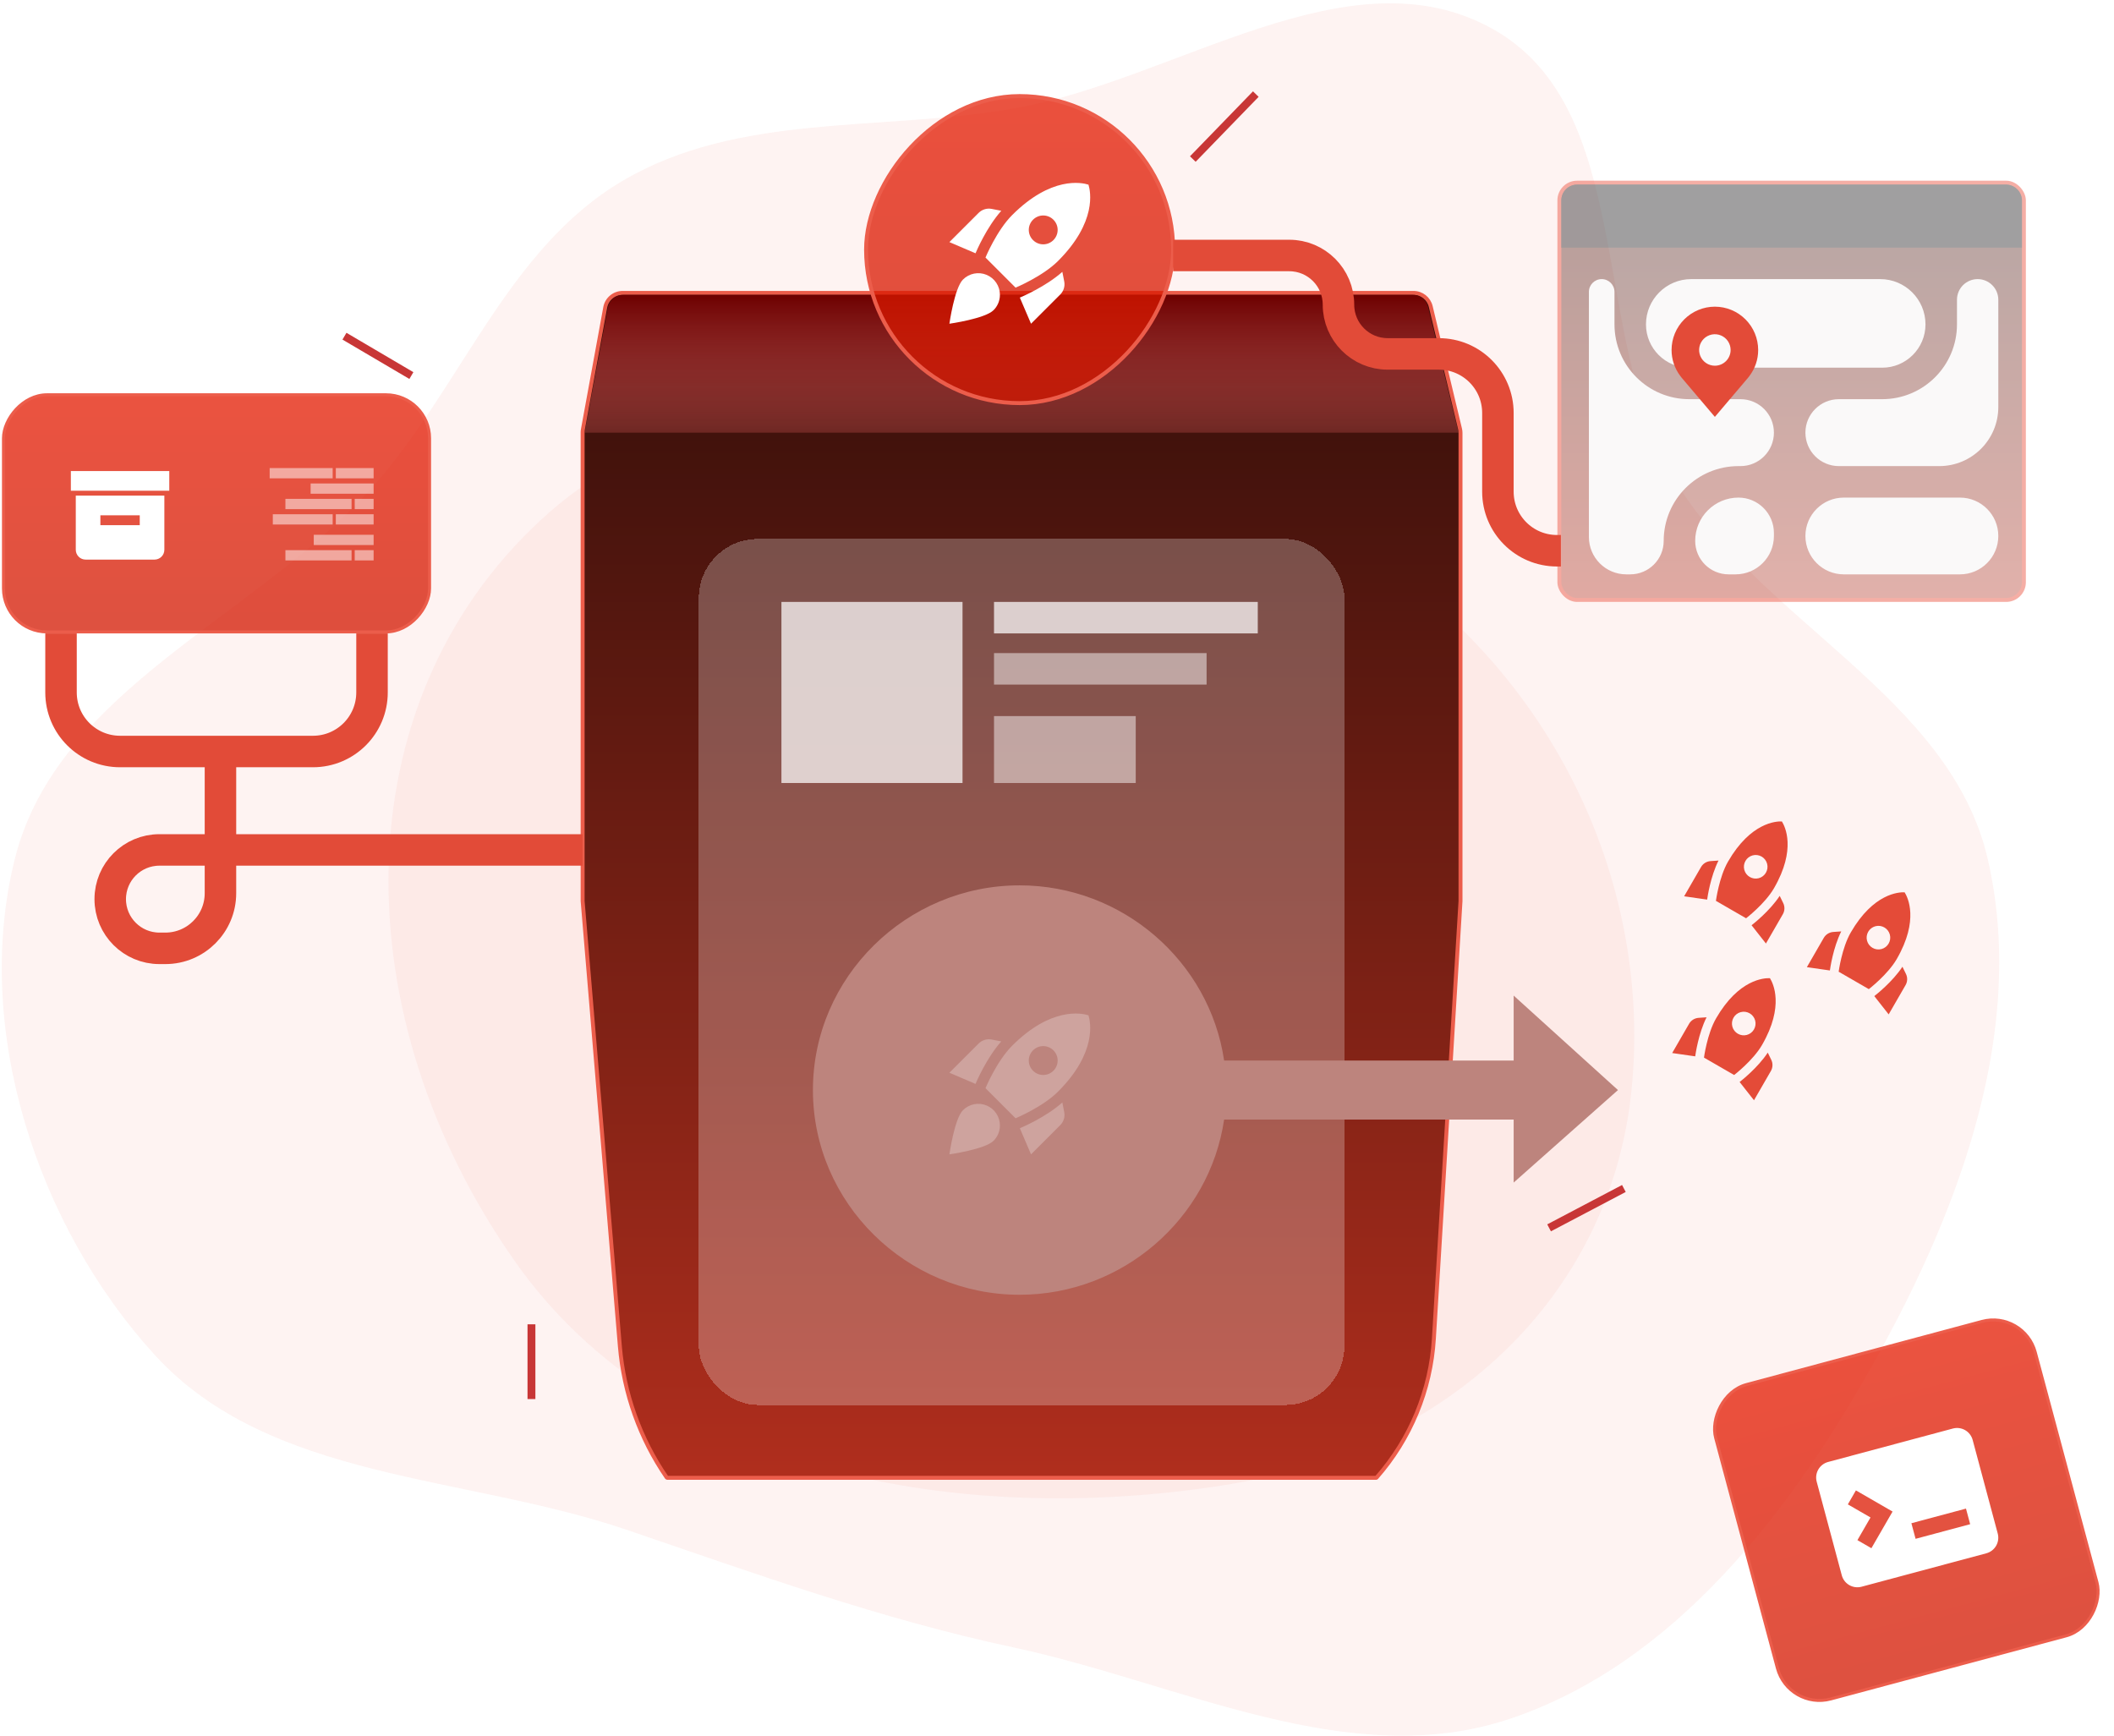 <svg width="537" height="441" viewBox="0 0 537 441" fill="none" xmlns="http://www.w3.org/2000/svg">
<g opacity="0.25">
<path fill-rule="evenodd" clip-rule="evenodd" d="M257.503 27.573C298.715 20.378 342.703 -13.063 379.205 7.376C415.576 27.741 403.741 85.611 425.091 121.412C446.877 157.944 495.326 176.727 504.912 218.167C514.823 261.011 498.106 306.306 476.755 344.751C455.22 383.53 425.655 422.45 383.611 436.59C342.662 450.362 299.75 427.526 257.503 418.491C223.402 411.198 192.124 399.823 159.114 388.579C118.091 374.604 68.479 376.183 39.283 344.155C9.38 311.35 -7.004 261.227 3.775 218.167C14.537 175.176 64.816 157.001 94.393 123.997C117.188 98.562 128.687 63.36 158.088 45.979C187.602 28.532 223.728 33.469 257.503 27.573Z" fill="#EF3F29" fill-opacity="0.25"/>
<path fill-rule="evenodd" clip-rule="evenodd" d="M334.295 132.932C391.039 162.576 419.987 220.779 414.468 276.604C409.216 329.725 367.35 368.54 310.125 377.395C244.836 387.498 169.279 375.131 130.861 320.489C87.25 258.459 86.535 178.971 137.55 131.937C185.828 87.428 268.115 98.359 334.295 132.932Z" fill="#EF3F29" fill-opacity="0.25"/>
</g>
<g clip-path="url(#clip0_402_2)">
<path d="M436.538 218.6C434.472 222.71 433.721 228.02 433.653 228.52L427.806 227.68L432.102 220.239C432.6 219.376 433.504 218.808 434.511 218.74L436.538 218.6ZM443.542 233.262C443.542 233.262 448.359 229.564 450.639 225.614C456.367 215.694 453.425 209.929 452.636 208.665C451.143 208.599 444.683 208.948 438.955 218.869C436.675 222.818 435.881 228.839 435.881 228.839L443.542 233.262ZM452.08 227.573C449.555 231.418 445.331 234.724 444.933 235.032L448.584 239.676L452.879 232.235C453.378 231.372 453.418 230.305 452.974 229.399L452.08 227.573ZM443.088 220.96C442.66 219.367 443.615 217.713 445.209 217.286C446.803 216.859 448.456 217.814 448.883 219.408C449.31 221.001 448.356 222.655 446.762 223.082C445.168 223.509 443.515 222.554 443.088 220.96Z" fill="#E44B38"/>
</g>
<g clip-path="url(#clip1_402_2)">
<path d="M467.715 236.6C465.649 240.71 464.898 246.02 464.83 246.52L458.983 245.68L463.278 238.239C463.777 237.376 464.681 236.808 465.687 236.74L467.715 236.6ZM474.719 251.262C474.719 251.262 479.536 247.564 481.816 243.614C487.544 233.694 484.602 227.929 483.813 226.665C482.32 226.599 475.86 226.948 470.132 236.869C467.852 240.818 467.058 246.839 467.058 246.839L474.719 251.262ZM483.257 245.573C480.731 249.418 476.508 252.724 476.109 253.032L479.761 257.676L484.056 250.235C484.555 249.372 484.595 248.305 484.15 247.399L483.257 245.573ZM474.264 238.96C473.837 237.367 474.792 235.713 476.386 235.286C477.98 234.859 479.633 235.814 480.06 237.408C480.487 239.001 479.532 240.655 477.939 241.082C476.345 241.509 474.692 240.554 474.264 238.96Z" fill="#E44B38"/>
</g>
<g clip-path="url(#clip2_402_2)">
<path d="M433.503 258.417C431.437 262.527 430.686 267.837 430.618 268.337L424.771 267.496L429.066 260.056C429.565 259.193 430.469 258.624 431.475 258.557L433.503 258.417ZM440.507 273.079C440.507 273.079 445.324 269.381 447.604 265.431C453.332 255.511 450.39 249.746 449.601 248.482C448.108 248.416 441.648 248.765 435.92 258.686C433.64 262.635 432.846 268.656 432.846 268.656L440.507 273.079ZM449.045 267.39C446.519 271.235 442.296 274.541 441.897 274.849L445.549 279.493L449.844 272.052C450.343 271.189 450.383 270.122 449.938 269.216L449.045 267.39ZM440.052 260.777C439.625 259.184 440.58 257.53 442.174 257.103C443.768 256.676 445.421 257.631 445.848 259.224C446.275 260.818 445.32 262.472 443.727 262.899C442.133 263.326 440.48 262.371 440.052 260.777Z" fill="#E44B38"/>
</g>
<path d="M349.655 375.369C349.637 375.39 349.612 375.401 349.585 375.401H169.513C169.449 375.401 169.388 375.37 169.352 375.317C162.56 365.428 158.461 353.94 157.461 341.985L148 228.88V155.401V109.855C148 109.583 148.025 109.312 148.074 109.045L153.741 78.091C154.133 75.954 155.995 74.401 158.168 74.401H359.056C361.137 74.401 362.947 75.829 363.432 77.853L370.876 108.944C370.958 109.287 371 109.639 371 109.992V155.401V228.886L364.239 340.025C363.443 353.101 358.311 365.538 349.655 375.369Z" fill="url(#paint0_linear_402_2)" stroke="#EC5D4B"/>
<path d="M154.393 78.171C154.745 76.276 156.398 74.901 158.326 74.901H358.855C360.701 74.901 362.307 76.164 362.742 77.957L370.5 109.901H148.5L154.393 78.171Z" fill="url(#paint1_linear_402_2)"/>
<g filter="url(#filter0_di_402_2)">
<rect x="177.5" y="130.901" width="164" height="220" rx="15" fill="white" fill-opacity="0.25" shape-rendering="crispEdges"/>
</g>
<path fill-rule="evenodd" clip-rule="evenodd" d="M259 224.901C230.281 224.901 206.5 248.183 206.5 276.901C206.5 305.62 230.281 328.901 259 328.901C285.172 328.901 307.243 309.566 310.952 284.401H384.5V300.401L411 276.901L384.5 252.901V269.401H310.952C307.243 244.236 285.172 224.901 259 224.901Z" fill="#BD847D"/>
<rect x="0.27" y="-0.467" width="84.037" height="82.669" rx="11.056" transform="matrix(0.966 -0.259 -0.259 -0.966 453.982 434.055)" fill="url(#paint2_linear_402_2)" fill-opacity="0.75" stroke="#EC5D4B" stroke-width="0.762"/>
<g clip-path="url(#clip3_402_2)">
<path d="M496.074 362.88L464.381 371.372C463.33 371.654 462.434 372.341 461.89 373.283C461.346 374.225 461.199 375.345 461.481 376.395L467.85 400.165C468.131 401.216 468.819 402.112 469.761 402.656C470.703 403.2 471.822 403.347 472.873 403.066L504.566 394.573C505.617 394.292 506.513 393.604 507.057 392.662C507.601 391.72 507.748 390.601 507.467 389.55L501.097 365.78C500.816 364.729 500.129 363.833 499.186 363.29C498.244 362.746 497.125 362.598 496.074 362.88ZM475.376 393.281L471.825 391.23L475.15 385.471L469.391 382.146L471.441 378.595L480.752 383.97L475.376 393.281ZM500.463 387.181L486.597 390.896L485.535 386.934L499.401 383.219L500.463 387.181Z" fill="white"/>
</g>
<rect x="0.381" y="-0.381" width="108.238" height="60.237" rx="11.056" transform="matrix(1 0 0 -1 0.5 160.139)" fill="url(#paint3_linear_402_2)" fill-opacity="0.75" stroke="#EC5D4B" stroke-width="0.762"/>
<path d="M18 119.651H43V124.651H18V119.651ZM39.25 125.901H19.25V139.651C19.25 140.314 19.513 140.95 19.982 141.419C20.451 141.888 21.087 142.151 21.75 142.151H39.25C39.913 142.151 40.549 141.888 41.018 141.419C41.487 140.95 41.75 140.314 41.75 139.651V125.901H39.25ZM35.5 133.401H25.5V130.901H35.5V133.401Z" fill="white"/>
<rect width="9.602" height="2.607" transform="matrix(-1 0 0 1 94.906 118.901)" fill="white" fill-opacity="0.5"/>
<rect width="16.004" height="2.607" transform="matrix(-1 0 0 1 94.906 122.811)" fill="white" fill-opacity="0.5"/>
<rect width="9.602" height="2.607" transform="matrix(-1 0 0 1 94.906 130.631)" fill="white" fill-opacity="0.5"/>
<rect width="15.204" height="2.607" transform="matrix(-1 0 0 1 94.906 135.844)" fill="white" fill-opacity="0.5"/>
<rect width="4.801" height="2.607" transform="matrix(-1 0 0 1 94.906 139.754)" fill="white" fill-opacity="0.5"/>
<rect width="16.804" height="2.607" transform="matrix(-1 0 0 1 89.304 139.754)" fill="white" fill-opacity="0.5"/>
<rect width="4.801" height="2.607" transform="matrix(-1 0 0 1 94.906 126.721)" fill="white" fill-opacity="0.5"/>
<rect width="16.804" height="2.607" transform="matrix(-1 0 0 1 89.304 126.721)" fill="white" fill-opacity="0.5"/>
<rect width="15.204" height="2.607" transform="matrix(-1 0 0 1 84.503 130.631)" fill="white" fill-opacity="0.5"/>
<rect width="16.004" height="2.607" transform="matrix(-1 0 0 1 84.503 118.901)" fill="white" fill-opacity="0.5"/>
<path d="M393.5 311.901L412.5 301.901" stroke="#C83636" stroke-width="2"/>
<path d="M303 40.401L319 23.901M87.5 85.401L104.5 95.401M135 336.401V355.401" stroke="#C83636" stroke-width="2"/>
<rect x="0.5" y="-0.5" width="78" height="78" rx="39" transform="matrix(1 0 0 -1 219.5 101.901)" fill="url(#paint4_linear_402_2)" fill-opacity="0.75" stroke="#EC5D4B"/>
<path d="M254.348 53.543C250.608 57.741 248.042 63.773 247.803 64.341L241.167 61.5L248.592 54.075C249.453 53.213 250.7 52.828 251.91 53.066L254.348 53.543ZM257.978 73.068C257.978 73.068 264.835 70.226 268.777 66.285C278.677 56.385 277.027 48.648 276.495 46.906C274.753 46.356 267.017 44.725 257.117 54.625C253.175 58.566 250.333 65.423 250.333 65.423L257.978 73.068ZM269.858 69.053C265.66 72.793 259.628 75.36 259.06 75.598L261.902 82.235L269.327 74.81C270.188 73.948 270.573 72.701 270.335 71.491L269.858 69.053ZM254 74.901C254 76.423 253.377 77.798 252.387 78.788C250.223 80.951 241.167 82.235 241.167 82.235C241.167 82.235 242.45 73.178 244.613 71.015C245.381 70.243 246.361 69.717 247.428 69.503C248.496 69.289 249.603 69.397 250.609 69.814C251.614 70.23 252.474 70.936 253.078 71.842C253.682 72.748 254.003 73.813 254 74.901ZM261.333 58.401C261.333 56.385 262.983 54.735 265 54.735C267.017 54.735 268.667 56.385 268.667 58.401C268.667 60.418 267.017 62.068 265 62.068C262.983 62.068 261.333 60.418 261.333 58.401Z" fill="white"/>
<g opacity="0.5">
<rect x="514.113" y="152.401" width="118" height="106" rx="4.5" transform="rotate(180 514.113 152.401)" fill="url(#paint5_linear_402_2)" fill-opacity="0.75" stroke="#EC5D4B"/>
<path d="M396.613 50.901C396.613 48.692 398.404 46.901 400.613 46.901H509.613C511.822 46.901 513.613 48.692 513.613 50.901V62.901H396.613V50.901Z" fill="#414042"/>
</g>
<g filter="url(#filter1_i_402_2)">
<path d="M254.348 263.543C250.608 267.741 248.042 273.773 247.803 274.341L241.167 271.5L248.592 264.075C249.453 263.213 250.7 262.828 251.91 263.066L254.348 263.543ZM257.978 283.068C257.978 283.068 264.835 280.226 268.777 276.285C278.677 266.385 277.027 258.648 276.495 256.906C274.753 256.356 267.017 254.725 257.117 264.625C253.175 268.566 250.333 275.423 250.333 275.423L257.978 283.068ZM269.858 279.053C265.66 282.793 259.628 285.36 259.06 285.598L261.902 292.235L269.327 284.81C270.188 283.948 270.573 282.701 270.335 281.491L269.858 279.053ZM254 284.901C254 286.423 253.377 287.798 252.387 288.788C250.223 290.951 241.167 292.235 241.167 292.235C241.167 292.235 242.45 283.178 244.613 281.015C245.381 280.243 246.361 279.717 247.428 279.503C248.496 279.289 249.603 279.397 250.609 279.814C251.614 280.23 252.474 280.936 253.078 281.842C253.682 282.748 254.003 283.813 254 284.901ZM261.333 268.401C261.333 266.385 262.983 264.735 265 264.735C267.017 264.735 268.667 266.385 268.667 268.401C268.667 270.418 267.017 272.068 265 272.068C262.983 272.068 261.333 270.418 261.333 268.401Z" fill="white" fill-opacity="0.25"/>
</g>
<rect x="198.5" y="152.901" width="46" height="46" fill="#FAF9F9" fill-opacity="0.75"/>
<rect x="252.5" y="152.901" width="67" height="8" fill="#FAF9F9" fill-opacity="0.75"/>
<rect x="252.5" y="165.901" width="54" height="8" fill="#FAF9F9" fill-opacity="0.5"/>
<rect x="252.5" y="181.901" width="36" height="17" fill="#FAF9F9" fill-opacity="0.5"/>
<path fill-rule="evenodd" clip-rule="evenodd" d="M406.863 70.901C408.658 70.901 410.113 72.356 410.113 74.151V82.401C410.113 92.895 418.619 101.401 429.113 101.401H442.113C446.807 101.401 450.613 105.207 450.613 109.901C450.613 114.596 446.807 118.401 442.113 118.401H441.613C431.119 118.401 422.613 126.908 422.613 137.401C422.613 142.096 418.807 145.901 414.113 145.901H413.113C407.866 145.901 403.613 141.648 403.613 136.401V74.151C403.613 72.356 405.068 70.901 406.863 70.901ZM429.613 70.901C423.262 70.901 418.113 76.05 418.113 82.401C418.113 88.477 423.038 93.401 429.113 93.401H454.613H478.113C484.188 93.401 489.113 88.477 489.113 82.401C489.113 76.05 483.964 70.901 477.613 70.901H429.613ZM502.363 70.901C499.463 70.901 497.113 73.252 497.113 76.151V82.401C497.113 92.895 488.606 101.401 478.113 101.401H467.113C462.418 101.401 458.613 105.207 458.613 109.901C458.613 114.596 462.418 118.401 467.113 118.401H492.613C500.897 118.401 507.613 111.686 507.613 103.401V76.151C507.613 73.252 505.262 70.901 502.363 70.901ZM507.613 136.151C507.613 130.767 503.248 126.401 497.863 126.401H468.363C462.978 126.401 458.613 130.767 458.613 136.151C458.613 141.536 462.978 145.901 468.363 145.901H497.863C503.248 145.901 507.613 141.536 507.613 136.151ZM440.863 145.901C446.248 145.901 450.613 141.536 450.613 136.151V135.401C450.613 130.431 446.583 126.401 441.613 126.401C435.538 126.401 430.613 131.326 430.613 137.401C430.613 142.096 434.418 145.901 439.113 145.901H440.863Z" fill="#FAF9F9"/>
<path d="M435.613 77.901C432.696 77.905 429.901 79.065 427.838 81.127C425.776 83.189 424.616 85.985 424.613 88.901C424.609 91.285 425.388 93.603 426.829 95.501C426.829 95.501 427.129 95.896 427.178 95.953L435.613 105.901L444.052 95.948C444.096 95.895 444.397 95.501 444.397 95.501L444.398 95.498C445.838 93.601 446.616 91.284 446.613 88.901C446.609 85.985 445.449 83.189 443.387 81.127C441.325 79.065 438.529 77.905 435.613 77.901ZM435.613 92.901C434.822 92.901 434.048 92.667 433.391 92.227C432.733 91.788 432.22 91.163 431.917 90.432C431.615 89.701 431.535 88.897 431.69 88.121C431.844 87.345 432.225 86.632 432.784 86.073C433.344 85.513 434.057 85.133 434.832 84.978C435.608 84.824 436.413 84.903 437.144 85.206C437.874 85.509 438.499 86.021 438.939 86.679C439.378 87.337 439.613 88.11 439.613 88.901C439.611 89.962 439.19 90.978 438.44 91.728C437.69 92.478 436.673 92.9 435.613 92.901Z" fill="#E34B38"/>
<path d="M15.5 160.901V175.901C15.5 184.186 22.216 190.901 30.5 190.901H56M56 190.901V215.901M56 190.901H79.5C87.784 190.901 94.5 184.186 94.5 175.901V160.901M56 215.901V226.901C56 234.633 49.732 240.901 42 240.901H40.5C33.596 240.901 28 235.305 28 228.401V228.401C28 221.498 33.596 215.901 40.5 215.901H56ZM56 215.901H148" stroke="#E24B38" stroke-width="8"/>
<path d="M298 64.901H327.5C334.404 64.901 340 70.498 340 77.401V77.401C340 84.305 345.596 89.901 352.5 89.901H365.5C373.784 89.901 380.5 96.617 380.5 104.901V124.901C380.5 133.186 387.216 139.901 395.5 139.901H396.5" stroke="#E24B38" stroke-width="8"/>
<defs>
<filter id="filter0_di_402_2" x="173.5" y="130.901" width="172" height="228" filterUnits="userSpaceOnUse" color-interpolation-filters="sRGB">
<feFlood flood-opacity="0" result="BackgroundImageFix"/>
<feColorMatrix in="SourceAlpha" type="matrix" values="0 0 0 0 0 0 0 0 0 0 0 0 0 0 0 0 0 0 127 0" result="hardAlpha"/>
<feOffset dy="4"/>
<feGaussianBlur stdDeviation="2"/>
<feComposite in2="hardAlpha" operator="out"/>
<feColorMatrix type="matrix" values="0 0 0 0 0 0 0 0 0 0 0 0 0 0 0 0 0 0 0.25 0"/>
<feBlend mode="normal" in2="BackgroundImageFix" result="effect1_dropShadow_402_2"/>
<feBlend mode="normal" in="SourceGraphic" in2="effect1_dropShadow_402_2" result="shape"/>
<feColorMatrix in="SourceAlpha" type="matrix" values="0 0 0 0 0 0 0 0 0 0 0 0 0 0 0 0 0 0 127 0" result="hardAlpha"/>
<feOffset dy="2"/>
<feComposite in2="hardAlpha" operator="arithmetic" k2="-1" k3="1"/>
<feColorMatrix type="matrix" values="0 0 0 0 1 0 0 0 0 1 0 0 0 0 1 0 0 0 0.25 0"/>
<feBlend mode="normal" in2="shape" result="effect2_innerShadow_402_2"/>
</filter>
<filter id="filter1_i_402_2" x="237.5" y="251.901" width="44" height="44" filterUnits="userSpaceOnUse" color-interpolation-filters="sRGB">
<feFlood flood-opacity="0" result="BackgroundImageFix"/>
<feBlend mode="normal" in="SourceGraphic" in2="BackgroundImageFix" result="shape"/>
<feColorMatrix in="SourceAlpha" type="matrix" values="0 0 0 0 0 0 0 0 0 0 0 0 0 0 0 0 0 0 127 0" result="hardAlpha"/>
<feOffset dy="1"/>
<feComposite in2="hardAlpha" operator="arithmetic" k2="-1" k3="1"/>
<feColorMatrix type="matrix" values="0 0 0 0 0 0 0 0 0 0 0 0 0 0 0 0 0 0 0.25 0"/>
<feBlend mode="normal" in2="shape" result="effect1_innerShadow_402_2"/>
</filter>
<linearGradient id="paint0_linear_402_2" x1="259.5" y1="375.901" x2="259.5" y2="81.901" gradientUnits="userSpaceOnUse">
<stop stop-color="#B02E1D"/>
<stop offset="1" stop-color="#360F0A"/>
</linearGradient>
<linearGradient id="paint1_linear_402_2" x1="259.5" y1="74.901" x2="259.5" y2="109.901" gradientUnits="userSpaceOnUse">
<stop stop-color="#6D0000"/>
<stop offset="1" stop-color="#FF6C6C" stop-opacity="0.24"/>
</linearGradient>
<linearGradient id="paint2_linear_402_2" x1="42.4" y1="0" x2="42.4" y2="83.432" gradientUnits="userSpaceOnUse">
<stop stop-color="#D21700"/>
<stop offset="1" stop-color="#E41900"/>
</linearGradient>
<linearGradient id="paint3_linear_402_2" x1="54.5" y1="0" x2="54.5" y2="61" gradientUnits="userSpaceOnUse">
<stop stop-color="#D21700"/>
<stop offset="1" stop-color="#E41900"/>
</linearGradient>
<linearGradient id="paint4_linear_402_2" x1="39.5" y1="0" x2="39.5" y2="79" gradientUnits="userSpaceOnUse">
<stop stop-color="#D21700"/>
<stop offset="1" stop-color="#E41900"/>
</linearGradient>
<linearGradient id="paint5_linear_402_2" x1="574.113" y1="152.901" x2="574.113" y2="259.901" gradientUnits="userSpaceOnUse">
<stop stop-color="#B02E1D"/>
<stop offset="1" stop-color="#360F0A"/>
</linearGradient>
<clipPath id="clip0_402_2">
<rect width="36" height="36" fill="white" transform="translate(439 197.014) rotate(30)"/>
</clipPath>
<clipPath id="clip1_402_2">
<rect width="36" height="36" fill="white" transform="translate(470.177 215.014) rotate(30)"/>
</clipPath>
<clipPath id="clip2_402_2">
<rect width="36" height="36" fill="white" transform="translate(435.965 236.831) rotate(30)"/>
</clipPath>
<clipPath id="clip3_402_2">
<rect width="49.217" height="49.217" fill="white" transform="translate(454.334 365.572) rotate(-15)"/>
</clipPath>
</defs>
</svg>
